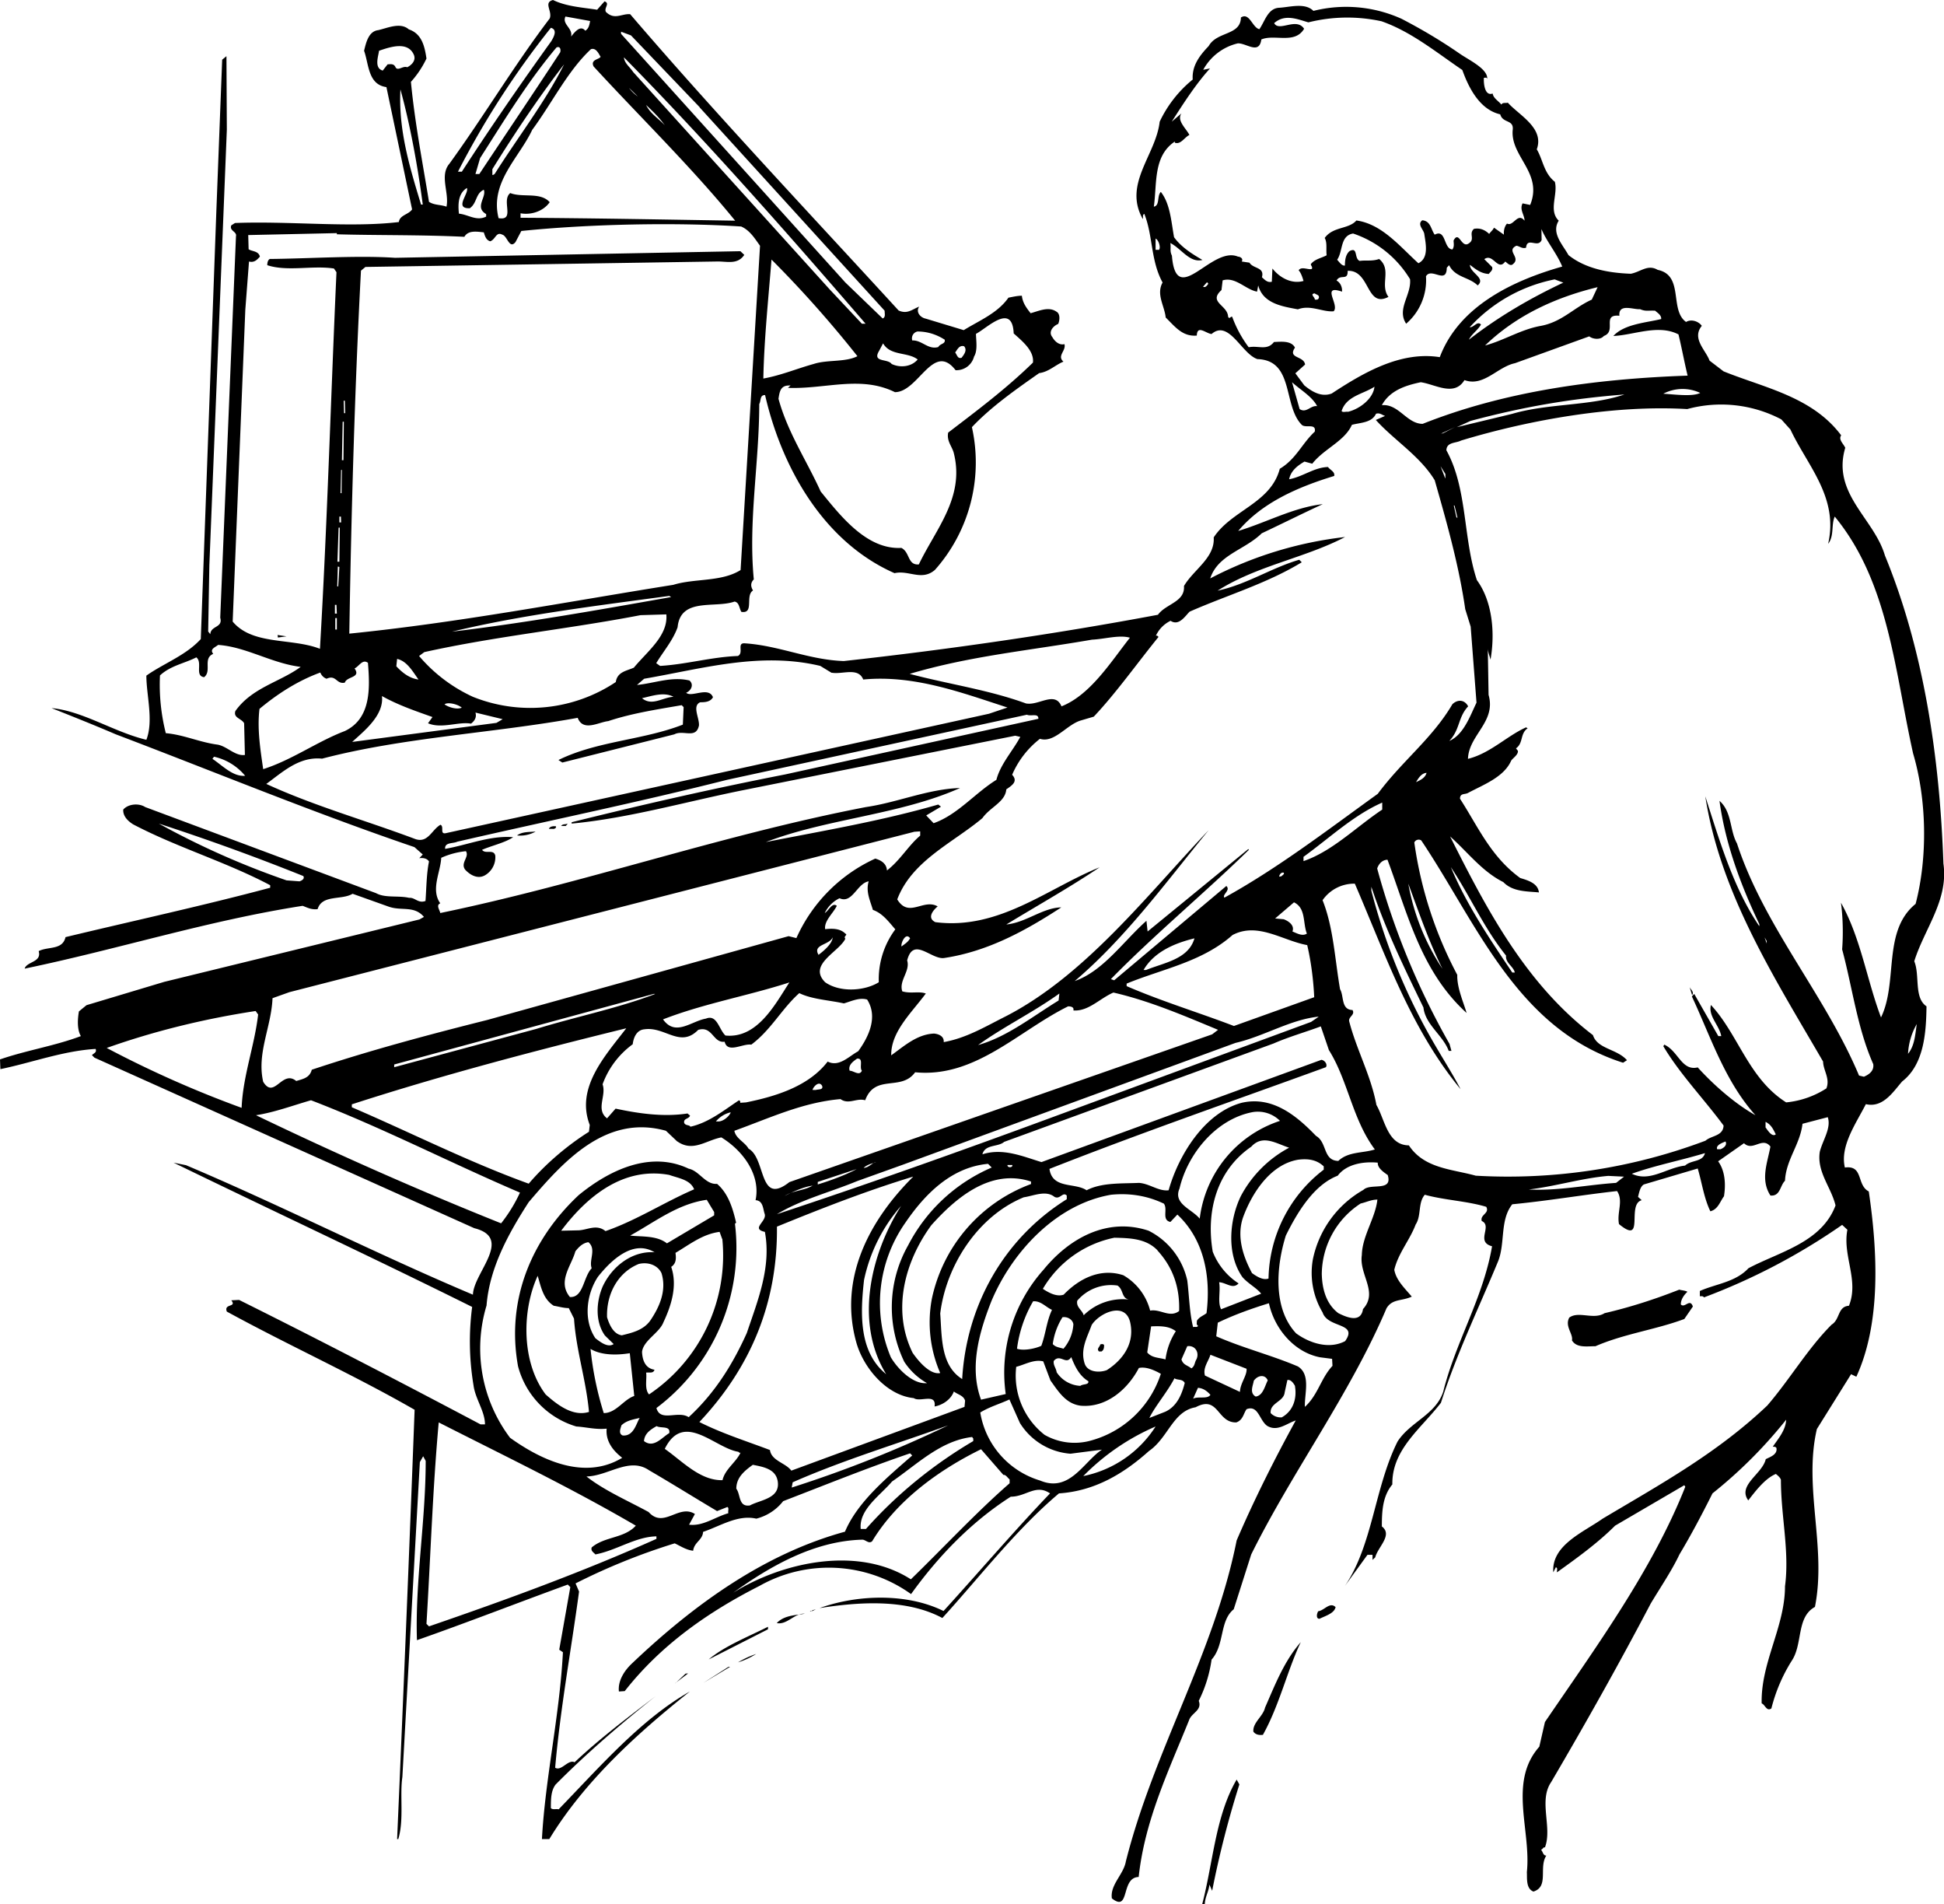 <svg xmlns="http://www.w3.org/2000/svg" width="960.038" height="940.075" shape-rendering="geometricPrecision" text-rendering="geometricPrecision" image-rendering="optimizeQuality" fill-rule="evenodd" clip-rule="evenodd" viewBox="0 0 10.001 9.793"><path d="M3.072.05L3.11.007c.03.01-.004.034.007.054.044.044.082.008.125.012.437.51.92 1.021 1.381 1.524.045.02.068-.005.106-.02-.019.026.004.056.034.062l.195.059c.081-.05.174-.087.23-.167.021-.004.046-.01.069-.01.004.037.024.063.045.09.044-.012.093-.036.133-.008.02.011.017.044.009.063-.025.01-.053.04-.03.068.011.02.034.043.062.036.01.034-.04.06-.005.09-.042.017-.076.053-.125.059-.118.083-.246.172-.346.278a.832.832 0 0 1-.19.734c-.068.059-.134 0-.208.017-.37-.163-.582-.55-.666-.916-.028-.001-.02.029-.03.046 0 .304-.057.601-.028.902-.017.017-.017.036-.004.057-.042.026.008.121-.06.11-.012-.02-.01-.048-.035-.053-.1.036-.278-.023-.293.132-.024.068-.074.125-.11.185l.02.014c.136-.008.264-.046.4-.051.033-.016-.009-.07.038-.065.176.012.328.085.507.091.545-.06 1.094-.14 1.616-.238.041-.057.14-.065.134-.148.05-.085.16-.145.153-.25.093-.141.293-.175.34-.353.084-.05.114-.13.18-.191.008-.046-.049-.015-.068-.036-.096-.099-.038-.331-.227-.337-.081-.026-.147-.206-.236-.129-.029-.003-.074-.049-.076.008-.074.006-.111-.045-.16-.093-.006-.06-.05-.119-.016-.18-.062-.113-.049-.241-.094-.353-.012.006-.004.019-.008.026-.102-.18.068-.329.087-.5a.62.62 0 0 1 .17-.217c-.005-.071.036-.124.082-.172.043-.077.164-.053.166-.147.044-.029.059.053.095.06.028-.04.043-.106.1-.11.057-.003.134-.028.178.016a.692.692 0 0 1 .454.041c.102.053.202.112.3.18.05.034.144.078.14.129C7.649.397 7.642.4 7.634.4c-.002.026.003.096.045.081.004.025.03.038.045.057.006-.013.023-.006.033-.01.058.065.189.13.149.24.032.054.036.122.093.167.017.065-.034.148.02.2-.04.063.021.124.05.177.09.072.212.092.321.096.051-.01.087-.05.138-.02.137.028.059.206.146.268.028-.017.066-.002.081.02-.053.065.02.124.04.179l.072.055c.21.085.456.13.605.329-.015.022.01.041.021.064-.07.236.148.363.204.554.2.486.282 1.039.301 1.585.027.188-.098.335-.15.502.03.073-.003.187.063.232-.002.127-.01.297-.125.386-.045.051-.098.138-.187.117-.051.1-.134.216-.108.326.097-.013.059.09.123.123.046.312.063.677-.064.953l-.027-.013-.176.282c-.07.3.051.609-.01.915-.097.053-.061.191-.12.278a.849.849 0 0 0-.104.244c-.025.017-.032-.019-.05-.026-.005-.21.12-.394.12-.602.024-.18-.021-.36-.021-.548-.004-.012-.015-.021-.026-.03-.057.024-.106.09-.142.136-.057-.078.073-.136.09-.212.021-.011.061-.023.055-.057-.003-.007-.011-.007-.019-.007.029-.042.067-.086.069-.139a2.385 2.385 0 0 1-.379.379c-.053.106-.11.214-.17.314-.038.081-.097.168-.148.253-.16.305-.333.613-.512.918-.066.096.007.234-.032.336-.008-.003-.01.008-.02.012.01.01.01.03.027.03-.04.062.015.159-.066.185-.04-.015-.032-.071-.034-.1.023-.215-.097-.463.064-.645l.029-.127c.263-.386.554-.785.722-1.21l-.005-.008-.356.208c-.09.09-.197.167-.299.24-.002-.009.006-.022-.006-.026l-.013.026c-.01-.14.155-.206.254-.276.297-.177.588-.336.847-.582.117-.136.208-.293.331-.416.044-.027.03-.093.089-.097.053-.132-.034-.257-.008-.391L9.477 6.3a3.23 3.23 0 0 1-.711.373c-.004-.008-.014-.006-.021-.006V6.64c.083-.037.183-.045.25-.117.16-.085.376-.132.448-.323-.023-.095-.097-.172-.081-.276.015-.06.06-.122.041-.178l-.13.034c-.012.106-.085.185-.09.293-.026.025-.024.081-.075.076-.053-.082-.015-.169 0-.252-.042-.053-.09.027-.136-.017l-.133.093c.036.049.04.119.03.18-.02.026-.03.067-.07.077-.033-.068-.043-.146-.065-.22l-.277.082c-.019.011-.024.04-.03.064l.019.017c-.08.021.019.235-.117.123-.012-.06.024-.119-.01-.17-.18.02-.353.05-.539.068-.064.08-.036.197-.072.291-.1.242-.215.479-.295.73-.102.133-.253.24-.25.42-.05.06-.054.137-.054.216.058.044-.021.106-.034.159l-.014.013v-.026h-.026l-.116.16c.144-.213.152-.505.271-.743.066-.102.197-.138.235-.257.064-.256.206-.483.251-.747-.087-.023.004-.104-.053-.13-.01-.033.042-.039.023-.073-.1-.03-.214-.034-.316-.062-.036.041-.017.108-.047.153-.03.08-.09.148-.11.233.01.055.055.096.09.138-.052.024-.1.01-.13.06-.187.44-.486.842-.696 1.266l-.09.282c-.074.06-.046.183-.114.259a.688.688 0 0 1-.066.212c.019.049-.038.062-.05.1-.105.26-.228.516-.259.806-.094.002-.043.185-.138.11-.01-.07.06-.122.072-.19.144-.571.454-1.07.57-1.651.09-.21.2-.428.304-.617-.047.015-.095.06-.148.027-.04-.03-.045-.108-.105-.085-.016.022-.018.056-.053.068-.1.002-.09-.142-.209-.078-.117.02-.141.157-.24.225-.134.12-.282.206-.463.218-.218.183-.414.437-.6.641-.19-.102-.439-.081-.632-.051.195-.07.45-.078.638.015.176-.193.367-.416.548-.605-.073-.05-.123.017-.202.017-.199.127-.37.302-.513.501a.726.726 0 0 0-.78-.042c-.258.131-.504.3-.693.541l-.03.002c-.006-.053.026-.106.068-.145.323-.307.683-.564 1.095-.677.066-.156.221-.282.346-.392l-.011-.011c-.22.075-.435.162-.653.246a.255.255 0 0 1-.138.09c-.095-.022-.185.038-.274.068-.002.042-.046.053-.051.097-.036-.004-.063-.023-.095-.038a3.24 3.24 0 0 0-.51.206l.018.042c-.041.303-.096.598-.123.906.032.02.067-.045.1-.028.135-.127.277-.233.417-.34-.176.14-.358.296-.515.455-.024.032-.024.076-.024.121.011.01.028.002.04.006.217-.224.425-.464.675-.606-.269.214-.541.46-.723.759h-.038c.017-.314.091-.634.108-.961l-.019-.013.057-.322-.013-.013c-.258.094-.522.197-.776.286-.01-.305.045-.61.045-.922l-.013-.024-.017.03-.09 1.62c-.014.094.009.22-.021.319h-.006c.032-.736.062-1.464.09-2.208-.315-.181-.646-.33-.966-.505-.017-.043.053-.02.023-.058l.04-.002c.418.208.83.422 1.242.64h.023c0-.067-.05-.131-.059-.201a1.37 1.37 0 0 1-.007-.403C1.92 6.469 1.405 6.229.893 5.98l.064.013c.496.21.978.456 1.476.666.003-.113.21-.291.007-.342L.486 5.44l-.013-.013c.01-.011.026-.013.019-.032-.167.01-.326.07-.49.104L0 5.449c.136-.047.284-.07.416-.12-.02-.034-.017-.087-.01-.127l.039-.032.4-.12 1.313-.321.023-.013c-.051-.06-.115-.029-.182-.053l-.185-.066c-.057.034-.157.003-.18.079-.032.004-.053-.008-.077-.017-.488.076-.948.223-1.43.323.01-.037.089-.032.072-.09.047-.025.123-.004.138-.072.353-.085.705-.161 1.053-.254v-.013C1.161 4.432.914 4.36.685 4.24c-.027-.017-.053-.042-.051-.076.026-.03.081-.034.113-.013l1.188.443c.047.026.115.011.17.024.03-.003.046.03.084.016.005-.069.005-.139.018-.203-.009-.015-.028-.02-.05-.017l.018-.019-.043-.038c-.52-.177-1.025-.386-1.536-.58-.112-.048-.22-.091-.331-.135.162.015.32.123.488.163.038-.098 0-.229 0-.33.089-.063.202-.103.28-.188l.08-2.2.03-.78.022-.018.002.378-.09 2.241-.006.34.011.014c.002-.045.066-.032.051-.085l.081-1.962c.006-.024-.036-.028-.024-.056l.019-.012c.283-.011.592.025.843-.005.004-.036.05-.038.068-.065L1.988.448c-.095-.013-.09-.117-.115-.187.01-.04.022-.1.073-.106.048-.011.114-.042.157-.004.069.023.082.091.091.15a.495.495 0 0 1-.08.12c.02.21.061.42.093.617.027.018.061.014.09.025.015-.072-.037-.16.015-.221.18-.248.332-.505.516-.747.015-.038-.034-.082.017-.095.07.034.151.038.227.05zm-.036.058c-.004.019-.006.038-.025.05-.026-.033-.058.012-.073.03.01-.044-.048-.063-.029-.103l.127.023zm-.2.104c-.156.217-.313.444-.46.671h-.02a4.43 4.43 0 0 1 .478-.74c.037.01.013.05.002.069zM7.109.11c.151.053.28.159.414.25.032.09.089.204.195.228.013.048.072.025.064.082-.011.136.157.22.09.384l-.039-.008c-.017.032.01.059.01.089-.036-.045-.057.032-.09.015-.014.015-.018.04-.016.057l-.051-.036c-.008.015-.012.015-.025.032-.02-.019-.045-.032-.078-.026-.03.026.01.054-.03.077-.036.02-.047-.07-.075-.017 0 .013.005.03-.006.046-.046-.002-.032-.108-.091-.076-.02-.027-.02-.07-.064-.074-.027.02.004.045.01.068.007.05.026.125-.03.153-.096-.087-.188-.202-.319-.22-.04.046-.12.03-.163.09.014.024.006.059.01.089-.028.015-.06.019-.081.045-.002.008.01.013.005.025-.017.007-.053-.015-.068.007.013.015.02.038.025.055-.06.017-.121-.015-.16-.064l-.003.068c-.023.006-.036-.01-.051-.023.015-.053-.045-.043-.064-.075l-.04-.006c.01-.015-.008-.025-.019-.025-.136-.058-.318.27-.34-.005-.012-.025-.004-.036-.008-.065.057.029.1.104.165.087-.048-.028-.108-.064-.146-.117-.015-.083-.02-.172-.068-.233-.021.021-.004.07-.036.076.017-.12-.004-.26.108-.335v.006c.03.011.049-.027.075-.04C6.1.658 6.053.62 6.078.583l-.05.043c.06-.094.125-.195.197-.274L6.19.359a.275.275 0 0 1 .178-.136c.044-.002.11.06.121-.02.068-.029.172.026.22-.055-.04-.061-.129.018-.154-.029.055-.049.12-.02.176-.004A.825.825 0 0 1 7.11.11zm-3.51.442l.952 1.046c0 .016.006.033-.01.04l-.192-.185L3.195.174V.163l.051.019.354.37zM2.13.284c.01.028-.012.05-.035.062-.023-.01-.051.025-.062-.004C2.024.327 2.009.33 1.994.331l-.025.032C1.924.35 1.946.291 1.95.261c.058-.02.15-.051.18.023zm.752-.015c-.136.208-.278.418-.416.626h-.02L2.47.813c.124-.193.242-.39.393-.569.019-.008.023.011.019.025zm.208.022c-.004.015-.055.014-.036.051.24.261.505.519.728.793-.369-.006-.743-.013-1.104-.015v-.023c.054.01.117-.01.15-.057-.048-.054-.139-.022-.203-.047-.048.038.028.144-.06.129-.046-.184.105-.309.173-.454C2.84.53 2.92.365 3.04.253c.026-.009.04.023.049.038zm1.364 1.374h-.02l-.167-.178L3.257.37C3.24.344 3.212.325 3.21.295c.424.43.846.91 1.243 1.37zM2.546.893C2.544.895 2.54.9 2.533.9V.87c.115-.185.238-.369.369-.539-.095.19-.24.378-.356.562zm-.37.159h-.01C2.109.864 2.049.67 2.06.46c.051.185.089.397.115.592zM3.281.496a.193.193 0 0 1-.045-.044l.045.044zm.138.147C3.388.61 3.344.583 3.324.54c.04.038.066.063.096.104zM2.402.967c.012.028-.068.107.015.104.038-.027.029-.076.072-.095.015.038-.049.09.012.125v.013c-.05.025-.093-.011-.14-.015-.006-.053-.002-.106.041-.132zm1.411.198c.046.02.072.065.097.099l-.1 1.668c-.099.062-.237.042-.346.076-.547.087-1.1.194-1.667.251.01-.618.028-1.265.06-1.867l.023-.019 1.805-.028c.053-.002.108.019.144-.034l-.02-.019-1.777.034c-.188-.013-.44.004-.644.006-.01.005-.013.019-.013.032.104.034.233 0 .343.017l.013.019c-.03.662-.047 1.288-.085 1.937-.146-.057-.346-.017-.449-.14l.065-1.604.019-.248c.026.007.041-.008.056-.025-.007-.03-.04-.026-.058-.038l-.002-.073.456-.01v.006c.202.006.431.002.656.013.02-.036.068-.026.1-.023.006.02.012.04.033.046.028-.01.03-.051.062-.034.026.006.036.077.068.038l.03-.057c.35-.036.797-.045 1.131-.023zm4.224.206c-.247.07-.53.2-.63.466-.202-.032-.393.08-.556.187-.054.02-.102-.01-.141-.042l-.046-.062.05-.045c-.006-.046-.091-.03-.052-.087-.019-.038-.075-.03-.108-.029-.036.046-.079.017-.13.027a.605.605 0 0 1-.085-.157c-.01-.002-.013.015-.021 0-.002-.06-.104-.074-.034-.137l.006-.05c.066-.02.117.047.177.058l.006-.032c.025.094.125.108.204.123.065-.025.127.015.184.01.032-.033-.068-.139.043-.101.002-.017-.005-.045-.028-.057.019-.036.059.004.057-.05.117-.005.094.194.21.134-.046-.063.019-.14-.048-.195-.036.013-.068.005-.1.01-.03-.012-.007-.075-.053-.05-.02.019-.023.047-.023.074-.017.002-.03-.02-.04-.03.031-.044.014-.123.082-.135a.545.545 0 0 1 .293.235c.008.081-.07.153-.02.229a.295.295 0 0 0 .102-.244c.028-.048.106.045.107-.044l.012-.013c.032.064.102.06.147.104.044-.038-.04-.064-.04-.106.03.023.057.045.097.047.008-.011.023-.02.017-.036l-.04-.04c.046-.033.069.065.108.012.012.01.027.026.04.013.042-.034-.038-.068.017-.094.015.001.03.017.05.01.005-.058.062.005.08-.04l-.001-.056c.026.063.079.125.107.193zM5.964 1.28v.005h-.019v-.058c.015.007.025.04.02.053zm-1.553.552c-.062.032-.155.017-.225.04-.087.024-.166.058-.259.075.004-.202.026-.41.042-.612.155.155.306.325.442.497zm1.803-.369c-.006.006-.011.017-.025.012l.02-.023c.003.002.009.004.005.011zm1.83-.01c-.17.08-.334.175-.487.294.013-.028.047-.05.062-.078-.02-.02-.036.016-.058.014a.804.804 0 0 1 .437-.246l.045.017zm.145.088c-.095.043-.155.117-.267.136-.1.019-.185.074-.282.1.163-.157.365-.248.579-.3l-.03.064zm-1.406-.006c-.002.008-.013.006-.019.006.002-.012-.028-.029 0-.032.006.007.027.007.02.026zm-1.568.18c.046.041.106.09.099.15-.137.134-.288.247-.436.36-.009.044.021.072.029.106.057.227-.093.39-.18.572-.059.005-.045-.063-.09-.085-.178.01-.313-.165-.415-.29-.072-.159-.17-.304-.217-.477.005-.032.009-.066.049-.068l.013-.001-.013.013c.193.007.374-.065.55.022.121 0 .197-.262.312-.113a.093.093 0 0 0 .095-.07c.02-.032.01-.085.01-.117.058-.03.187-.163.194-.002zm3.3-.117c.01.01.033.022.031.043-.077.019-.189.025-.246.087.104-.004.231-.062.335-.008.017.07.03.142.047.212-.482.017-.945.082-1.363.248-.082 0-.123-.104-.21-.096.041-.076.123-.102.2-.118.074.01.172.076.225-.011.099.036.169-.068.26-.087l.382-.138c.018.015.058.019.075-.002.068-.025-.013-.113.08-.104-.006-.066.075-.03.106-.034.03.013.043.006.077.008zm-3.655.149c.005.023-.023.019-.033.038-.053.015-.083-.036-.134-.034-.006-.023.008-.042.027-.046.049 0 .096.014.14.042zm-.139.102c-.032.038-.09.044-.134.023-.02-.029-.102-.006-.064-.068l.02-.038c.038.066.127.043.178.083zm.239-.068c.017.02 0 .042-.013.059-.02.007-.023-.014-.033-.027.01-.013.021-.04.046-.032zm1.816.308c-.034-.005-.055.038-.09.015l-.039-.138c.044.04.104.074.129.123zm-5.01-.028h.008l.002.064H1.77l-.002-.064zm5.169.057c-.012-.002-.027.005-.033-.004.025-.078.112-.087.169-.125-.006.06-.074.114-.136.129zm1.812-.097c-.04.02-.127.008-.19.004a.214.214 0 0 1 .19-.004zm-.39.008c-.176.06-.393.045-.579.1l-.283.068.07-.032c.27-.072.51-.114.792-.136zm-6.594.14h.006l-.002.198h-.008l.004-.198zm7.447.038c.087.187.25.35.195.59.032-.04.015-.099.034-.14.278.338.308.792.403 1.218.07.236.076.533.013.774-.172.14-.089.4-.178.584-.073-.193-.104-.408-.206-.59.01.076.012.163.006.24.053.197.078.405.16.59.005.034-.02.053-.048.065l-.025-.006c-.174-.414-.488-.766-.628-1.194-.038-.068-.025-.162-.09-.219.03.22.109.433.205.634v.011c-.134-.197-.204-.439-.278-.668.078.5.354.93.606 1.364.001.046.037.087.017.138a.464.464 0 0 1-.207.072c-.194-.123-.245-.348-.387-.501-.015.057.043.104.053.16H8.84l-.124-.217-.012.013c.097.208.169.435.327.611-.1-.056-.21-.15-.297-.246-.083.02-.1-.085-.172-.117l-.005.008c.085.143.208.27.31.408-.002.055-.063.051-.093.078a2.886 2.886 0 0 1-1.182.18c-.121-.034-.265-.036-.344-.156-.11-.001-.123-.132-.167-.208-.028-.151-.102-.283-.14-.43-.005-.024.032-.033.017-.058-.06-.002-.043-.072-.064-.107-.027-.156-.034-.318-.09-.458a.198.198 0 0 1 .166-.085c.157.363.285.743.544 1.057-.034-.066-.083-.144-.124-.214a3.115 3.115 0 0 1-.335-.807v-.02c.07.214.17.419.268.621.01.089.1.142.13.223h.014l-.01-.036a3.88 3.88 0 0 1-.372-.902c.008-.025.028-.045.053-.045.104.278.172.575.407.788-.017-.058-.05-.13-.048-.196a2.057 2.057 0 0 1-.221-.681c.008-.017.028-.017.036-.01.286.426.492.97 1.038 1.143l.02-.013c-.052-.059-.152-.057-.175-.129-.35-.267-.55-.655-.735-1.022.09.08.164.18.274.235.049.051.125.047.183.053-.005-.047-.056-.062-.096-.074-.152-.11-.218-.266-.31-.408 0-.029.024-.021.04-.029.08-.043.185-.081.223-.166.007-.013.037-.03.035-.051l-.01-.013c.039-.027.02-.076.06-.103l-.008-.005c-.1.045-.185.134-.299.162.004-.123.146-.19.106-.329l-.004-.24c0 .02.01.04.014.059.024-.137.01-.3-.07-.409-.072-.216-.048-.471-.157-.668.001-.043.049-.036.075-.05.363-.11.799-.184 1.164-.162a.665.665 0 0 1 .484.053l.045.05zm-2.086-.067l-.046.02c.095.105.227.185.303.31.062.217.125.44.157.663l.028.09.03.391c-.033.068-.066.165-.14.197.056-.059.044-.121.097-.178-.019-.036-.055-.036-.081-.011-.104.177-.257.29-.384.461-.257.185-.513.382-.789.534-.013-.016.034-.038.01-.06l-.577.485-.017-.006c.223-.228.486-.446.71-.665l-.003-.004-.518.424-.006-.055c-.121.108-.223.259-.369.31.263-.223.473-.513.689-.776-.318.335-.634.746-1.043.957-.104.052-.202.112-.32.133.003-.03-.026-.042-.05-.044-.087.004-.152.063-.22.112-.002-.121.104-.218.178-.318-.036-.013-.076.002-.121-.011-.019-.055.042-.104.025-.159.032-.127.126 0 .193-.013.223-.034.416-.14.6-.26-.097.002-.18.078-.283.088.163-.099.33-.193.48-.294-.268.108-.518.324-.845.282-.045-.022-.011-.062.012-.081-.074-.042-.148.062-.208-.036.075-.199.287-.291.438-.418.04-.057.118-.083.123-.148.027-.019.063-.04.03-.075A.467.467 0 0 1 5.35 3.8c.074.023.137-.072.209-.094l.068-.02c.115-.122.221-.272.333-.41-.004-.004-.008-.01-.014-.005a.159.159 0 0 1 .076-.078c.043.028.074-.023.098-.047.193-.085.396-.144.577-.254l-.013-.013c-.144.042-.27.127-.42.159.203-.129.447-.167.656-.276a1.977 1.977 0 0 0-.694.213c.04-.122.176-.145.265-.232.106-.05.21-.102.314-.15-.15.017-.287.093-.435.138.125-.149.314-.228.494-.283.004-.023-.021-.03-.032-.046-.072.002-.129.05-.2.063.009-.044.043-.07.079-.091l.04.011c.06-.077.166-.115.204-.2.045-.012.102-.01.124-.057.02-.006.03.006.046.011zm.29.09l.071-.033-.062.032h-.01zm-5.659.187h.004l-.002.12-.005-.001.003-.12zm5.68.043l-.024-.062.025.04v.022zm-5.689.197h.008l.001.03h-.009v-.03zm5.733-.057h.004l.015.062h-.005L7.479 2.6zm-5.737.114h.006l-.002.175h-.01l.006-.175zm-.004.2l.008.002-.006.1h-.005l.003-.102zm1.714.157c-.372.066-.743.132-1.127.178.361-.087.743-.133 1.118-.184l.01.006zm-1.729.04h.008l.002.045h-.01V3.11zm.002.068h.008v.059h-.008v-.06zm1.703-.019c.01.11-.099.191-.167.274-.038.017-.085.021-.093.074a.793.793 0 0 1-.735.076.801.801 0 0 1-.277-.21l.027-.02c.37-.082.738-.118 1.112-.19l.133-.004zm-1.998.12l-.002-.014.046.007-.044.006zm.117.15c-.106.078-.25.106-.336.227-.012.036.032.038.045.063l.004.163c-.05.007-.091-.044-.14-.053-.093-.012-.174-.051-.267-.059a1.016 1.016 0 0 1-.03-.297c.055-.051.127-.062.187-.093.034.027-.01.095.04.102.041-.032-.008-.096.047-.12-.02-.025.01-.033.025-.046.145.01.276.095.425.113zm4.266-.15c-.098.124-.203.294-.352.353-.034-.081-.117-.002-.183-.015-.191-.07-.403-.1-.598-.152.31-.092.609-.119.938-.176.066-.003.14-.026.195-.01zm-3.66.215c-.046-.006-.082-.034-.114-.068l.004-.038c.051.011.081.066.11.106zm-.26-.085c.01.126.018.285-.119.35-.142.054-.272.149-.42.196-.013-.092-.032-.204-.019-.31.097-.081.201-.146.313-.187a.054.054 0 0 0 .032.032c.05-.023.05.03.094.02.01-.033.085-.024.05-.073.024-.011.041-.051.07-.028zm2.386.05c.055.01.136-.03.162.035.262-.025.507.068.742.144l-.095.032-2.793.614c-.035.008-.008-.034-.029-.043-.045.026-.064.095-.128.074-.258-.097-.52-.17-.768-.284.083-.06.168-.142.287-.13.42-.11.88-.131 1.315-.21.028.073.108.022.157.017.12-.04.25-.06.378-.082l.01.01-.004.09c-.205.08-.441.084-.64.182l.02.013.576-.145c.047-.025.112.026.127-.046.002-.04-.036-.1.006-.119.026 0 .053-.002.066-.026-.023-.057-.11.003-.138-.023.026-.011.041-.042.017-.063-.093-.022-.178.014-.27.023l.037-.032c.297-.051.596-.14.906-.066l.059.036zm-2.054.228l-.023.032c.07.03.159-.01.221.002.02-.015.03-.034.023-.057l.14.034-.032.019-.742.098c.053-.05.165-.134.153-.236.084.047.173.077.26.108zm1.24-.104c-.054.002-.111.05-.162.007.05-.011.113-.034.162-.007zm-1.09.056c-.022.01-.063 0-.088-.017.013-.013.066-.003.089.017zm2.967.057l-1.302.286c-.368.072-.733.155-1.099.246v.007c.297-.028.596-.115.893-.174l1.389-.278.026.006c-.04.074-.102.14-.123.221-.11.068-.2.18-.323.223l-.038-.04.076-.045-.014-.011c-.295.085-.588.134-.887.193.316-.121.69-.14.999-.278-.165.005-.32.074-.484.098-.747.144-1.45.392-2.19.545-.003-.017-.023-.04 0-.05-.05-.071.001-.158.005-.234a.405.405 0 0 1 .127-.034c.019.03-.03.06-.004.095.026.028.064.049.1.03a.107.107 0 0 0 .055-.102c-.008-.036-.051-.006-.068-.03.047-.021.117-.036.16-.065-.118-.01-.234.04-.35.06-.003-.035.04-.026.063-.037.46-.106.929-.202 1.387-.318l1.543-.335c.02.01.06-.01.059.021zm-4.08.293c-.063.006-.114-.05-.169-.087l.008-.011a.29.29 0 0 1 .16.098zm6.077-.015c-.007.027-.034.038-.054.048.01-.017.026-.046.054-.048zm-5.778.532c.007.013-.008.022-.02.026l-.067-.005a4.17 4.17 0 0 1-.657-.292c.252.082.5.172.744.27zm5.55-.343c-.135.09-.256.214-.405.265v-.022c.134-.097.257-.214.405-.279v.036zm-4.192.072c0 .006-.006.008-.008.012h-.024c.009-.012.022-.006.032-.012zm-.059.014c.004.009-.01.015-.017.013h-.019c.004-.012.021-.015.036-.013zm-.106.028a.164.164 0 0 1-.094.019c.026-.02.062-.017.094-.02zm1.98.02c-.06.05-.103.127-.171.179-.002-.035-.029-.052-.06-.061a.815.815 0 0 0-.406.409l-.04-.01-1.55.431c-.303.076-.606.157-.903.256-.011.041-.043.047-.08.058-.073-.06-.113.097-.17.004-.034-.147.042-.282.048-.43l.087-.031 3.215-.825.03-.002v.023zm3.014.617c-.004.038.038.055.045.087H7.78c-.117-.174-.236-.35-.316-.542.1.15.169.312.284.455zM6.605 4.49c.002.007-.007.011-.013.017l-.011.002c0-.01.011-.025.024-.02zm-2.114.19c.05.018.08.06.115.1a.429.429 0 0 0-.085.272c-.072.045-.199.054-.276 0-.091-.091.072-.156.104-.224-.012-.013.015-.019 0-.026-.027-.027-.066-.027-.104-.023-.006-.043.041-.081.06-.12-.024-.02-.043.027-.062.037a.163.163 0 0 1 .076-.076c.066.03.09-.077.15-.087-.016.053.008.1.022.148zm2.93.303a1.159 1.159 0 0 1-.176-.438c.053.143.106.299.176.438zm-.698-.181c-.023.015-.051-.002-.074-.011.013-.033-.023-.055-.045-.063l-.044-.004.097-.083c.062.03.045.106.066.16zm-2.439.019c-.003.032-.041.066-.073.09-.032-.054.055-.049.073-.09zm.398.005c-.012.021-.025.027-.044.042-.005-.015.021-.076.044-.042zm2.043.035c.02.085.032.181.036.268l-.413.148c-.183-.07-.372-.127-.552-.205v-.013c.185-.076.388-.111.545-.25.13-.068.257.029.384.052zm-.58-.035c-.031.108-.156.125-.249.163h-.013c.055-.094.16-.138.263-.163zm2.944.027l-.011-.032.011.019v.013zm-5.028.2c-.072.11-.164.29-.329.273-.034-.032-.043-.11-.1-.087-.076.013-.157.094-.221.004.211-.082.437-.121.65-.19zm-.692.06c-.191.073-.405.116-.61.179l-.731.197v-.014l1.335-.363h.006zm.972.048c.038-.011.08-.032.12-.02.056.088.01.189-.046.266-.047.025-.098.083-.157.053-.096.125-.261.178-.42.21l-.03.002c.002-.01-.004-.011-.006-.013-.076.05-.155.115-.25.136-.007-.011-.024-.004-.032-.019-.005-.025.023-.019.03-.038l-.013-.011c-.125.019-.253 0-.37-.025l-.044.05c-.06-.046-.002-.116-.023-.175a.441.441 0 0 1 .155-.206c.004-.034.02-.074.061-.077.106-.015.183.098.276.003.074-.022.076.069.136.061.015.062.093.008.137.015.102-.076.157-.185.247-.265.065.032.154.036.23.053zm1.105-.015c-.136.083-.263.186-.414.229.132-.095.283-.168.418-.265l-.004.036zm.82.151l-.03.023-2.175.76c-.159.125-.119-.122-.21-.172-.019-.034-.066-.052-.073-.092.181-.065.35-.146.546-.163.042.03.082-.007.127.006.051-.138.185-.044.257-.144.309.03.53-.212.787-.339.011 0 .032.002.027.021.077.006.136-.062.206-.092.187.043.363.119.539.192zm-4.938-.079c-.019.163-.078.314-.085.48a5.54 5.54 0 0 1-.694-.308c.245-.087.503-.15.766-.19l.013.018zm7.377-.1l-.013-.042c.004.012.026.027.013.042zm-5.484.172c-.111.144-.26.306-.187.496l-.004.035c-.111.07-.221.163-.31.267-.312-.113-.607-.263-.91-.393V5.68c.46-.149.935-.274 1.411-.391zm3.562-.06l-.038.026-1.371.505c-.456.168-.915.331-1.377.484.123-.075.274-.113.412-.17l.237-.085 1.71-.626c.147-.034.282-.12.427-.135zm.053.17c.099.157.121.357.237.512-.063.02-.136.01-.188.059-.08-.002-.056-.095-.115-.129-.102-.106-.225-.206-.382-.17-.191.051-.325.269-.376.45-.052.006-.097-.034-.152-.038-.094.004-.193-.002-.27.038-.06-.041-.176-.005-.191-.11.469-.185.947-.35 1.422-.523.01-.014-.006-.036-.023-.038l-1.44.526c-.096-.029-.198-.074-.304-.04.014-.053.08-.036.112-.064l1.386-.506c.08-.035.163-.058.243-.088l.041.12zm2.98.02a.34.34 0 0 1 .045-.153c-.008.051-.01.11-.045.153zm-5.382.087c-.013.029-.042 0-.063 0-.009-.03.02-.049.038-.062.036-.004.01.044.025.062zm-.204.08c.005.019-.02.015-.033.019H4.18c.003-.015.034-.051.05-.02zm-1.555.547a.776.776 0 0 1-.097.158c-.425-.17-.847-.357-1.261-.556.096-.015.189-.05.283-.077.365.14.715.321 1.075.475zm1.084-.413c-.002.013-.034.047-.063.047h-.013a.14.14 0 0 1 .076-.047zm2.826.044a.606.606 0 0 0-.413.503c-.041-.05-.138-.076-.104-.155.042-.178.186-.354.371-.392a.161.161 0 0 1 .146.044zm-3.1.106c.08.056.147-.006.226-.021.114.07.203.195.176.323.038.002.038.042.046.068.017.04-.074.078.002.095.034.183-.038.356-.093.52-.07.155-.16.305-.299.433-.055-.036-.146.027-.166-.047a1.03 1.03 0 0 0 .404-.948l.006-.005c-.017-.074-.04-.15-.098-.2-.06.005-.091-.067-.146-.078-.2-.095-.412.01-.566.136-.242.227-.374.537-.312.88a.44.44 0 0 0 .3.31c.052.003.1.017.156.011-.006.064.032.113.08.15-.193.117-.415.013-.577-.103a.763.763 0 0 1-.121-.68c.015-.192.111-.368.217-.532.176-.206.395-.454.706-.367l.058.055zm5.65-.036c-.021.015-.044-.027-.052-.036V5.77c.029.015.038.036.052.063zm-2.503.068a.602.602 0 0 0-.248.248c-.06.123-.075.3.008.418.03.034.074.056.096.085l-.206.08c-.019-.037-.002-.092-.01-.139.037.002.07.038.1.006a.343.343 0 0 1-.133-.163c-.035-.204.018-.416.198-.54.059-.065.129-.016.195.005zm2.245-.032c.01.02-.011.034-.026.04h-.017c-.008-.021.026-.033.043-.04zm-4.371.107c-.017 0-.034.027-.063.029.017-.017.044-.023.063-.029zm.596.027a.87.87 0 0 0-.43.4.646.646 0 0 0-.02.599.341.341 0 0 0 .117.11c-.07.007-.148-.069-.186-.133a.72.72 0 0 1 .076-.694c.104-.152.24-.284.424-.301l.019.019zm.106-.013c.003.015-.027.015-.025 0h.025zm1.602.007v.017a.72.72 0 0 0-.284.56c-.028.01-.06-.01-.085-.028-.044-.082-.08-.184-.047-.284.045-.125.14-.274.283-.299.053-.007.097 0 .133.034zm-2.603.093v-.013l.2-.066c-.047.026-.13.058-.2.079zm4.564-.16c-.013.046-.07.033-.102.063-.094.01-.181.087-.274.042.12-.043.25-.068.376-.106zm-5.2.185c-.153.066-.297.16-.456.215-.047-.038-.094-.005-.14-.004l-.088.002c.134-.178.32-.33.556-.287.047.017.108.024.128.074zm3.568-.074c.028.089-.089.04-.125.077a.534.534 0 0 0-.26.358.396.396 0 0 0 .05.272c.027.083.185.051.116.148-.082.043-.182.011-.252-.04-.121-.129-.102-.346-.053-.503.057-.115.142-.26.267-.308.045-.06.132-.074.206-.067-.002.029.034.051.05.063zm-2.442.01c-.227.226-.384.525-.291.854.037.129.155.27.295.284.032.023.117-.028.107.043.04-.007.084-.035.099-.077.023.017.049.02.058.047l-.003.032-.891.328c-.029-.04-.102-.05-.11-.106-.121-.046-.246-.085-.363-.144.267-.284.403-.617.399-1.005.23-.094.463-.185.7-.257zm.607.024v.013a.807.807 0 0 0-.51.59.654.654 0 0 0 .043.382c-.05.01-.108-.055-.142-.104-.108-.22-.04-.47.096-.656.127-.142.305-.293.513-.225zm-1.122.02c-.043.027-.1.025-.145.054.041-.021.1-.048.145-.053zm4.132-.013c-.15.01-.3.042-.449.034.142-.017.27-.058.409-.07l.081.004-.041.032zm-4.64.15v.017l-.243.144c-.053-.042-.134-.033-.189-.04.127-.07.244-.163.394-.184l.038.063zm1.814-.085v.019c-.33.206-.517.554-.538.925-.111-.07-.104-.214-.113-.337.03-.246.193-.501.43-.598.05-.007.113-.038.158-.002.029.015.042-.028.063-.007zm.499.041c.023.029-.013.084.034.095l.036-.038c.134.125.174.312.15.507-.016.013-.038.019-.05.04.002.007-.005.019.006.024-.002.012-.017.004-.025.008-.019-.076-.02-.16-.03-.24a.377.377 0 0 0-.199-.256c-.21-.07-.406.036-.54.2a.794.794 0 0 0-.195.64l-.127.029c-.063-.17-.006-.356.053-.506.108-.257.336-.5.616-.548.1-.01.19.007.27.045zm-1.428.878c-.142-.115-.133-.314-.114-.484a.84.84 0 0 1 .191-.382c-.155.244-.242.597-.077.866zm2.527-.898c-.01.094-.078.187-.08.285-.015.102.086.19.006.278-.011.074-.085.042-.127.021-.062-.047-.083-.123-.085-.2a.437.437 0 0 1 .2-.364c.031-.007.054-.02.086-.02zm-3.37.202a.861.861 0 0 1-.377.8c-.025-.028-.01-.081-.015-.112.015-.003.037.006.043-.015-.045-.007-.062-.045-.064-.092.007-.059.089-.097.11-.152.041-.087.073-.189.04-.285.026-.017.026-.044.022-.072.074-.044.14-.097.227-.108l.013.036zm-.672.151c-.044.046-.042.152-.112.148-.066-.08.008-.161.028-.235.017-.022.038-.043.067-.047.043.036.001.093.017.134zm2.91-.092c.08.087.116.19.112.312-.049.037-.096-.012-.149-.002a.295.295 0 0 0-.138-.182c-.116-.038-.225.015-.307.1-.036.012-.075-.009-.107-.03a.555.555 0 0 1 .368-.263c.082.002.163.004.222.065zm-2.585.01c-.117-.009-.221.073-.269.177-.032.075-.04.178.012.251l.045.044c-.03.02-.068-.01-.094-.03-.063-.093-.046-.227.013-.316.072-.091.185-.193.293-.125zm.034.107c.028.09-.011.176-.059.246-.037.05-.098.062-.145.074-.044-.006-.065-.057-.076-.093-.004-.121.057-.231.163-.274.05-.012.098.007.117.047zm-.554.168c.026.004.05.012.077.012l.027.054c.011.165.062.314.077.48-.081.025-.159-.033-.223-.09-.125-.165-.123-.431-.041-.61.017.056.028.12.083.154zm2.9-.104c.032.021.019.063.058.072a.285.285 0 0 0-.232.081c-.006-.026-.04-.041-.033-.075a.228.228 0 0 1 .207-.078zm-.337.125c-.028.059-.032.123-.055.185-.03.014-.09.027-.125.015a.645.645 0 0 1 .083-.244c.04-.003.065.03.097.044zm3.269-.093c-.016.015-.034.038-.034.065.02.022.047-.034.062.011l-.044.064c-.147.055-.31.076-.457.14-.044 0-.097.01-.121-.03.007-.034-.038-.072-.014-.117.048-.036.125.013.182-.023.13-.03.26-.072.384-.121.013.004.03.004.042.011zm-2.153.059c.028.13.129.252.263.278l.062.008.002.036c-.06.064-.074.149-.142.211-.003-.066.032-.166-.036-.208-.136-.058-.281-.094-.42-.155l.008-.07c.083-.04.172-.072.263-.1zm-.713.102c.023.11-.044.193-.121.242-.04.015-.1.01-.114-.034-.024-.074.014-.136.036-.198.04-.063.176-.125.199-.01zm-.293.006a.21.21 0 0 1-.051.126c-.02-.007-.04-.007-.055-.024a.348.348 0 0 1 .05-.138c.025-.004.052.011.056.036zm.527.036a.346.346 0 0 0-.053.145c-.034-.01-.07-.007-.094-.036l.02-.134c.048-.002.093-.002.127.025zM3.24 6.96l.023.22c-.055.018-.093.088-.157.088a1.66 1.66 0 0 1-.068-.33c.055.033.134.033.202.022zm2.44-.042c0 .014-.001.025-.013.033h-.013c-.015-.014.006-.025.006-.036.007-.002.015-.004.02.003zm.475.074c-.01.015-.007.034-.026.046-.021-.017-.042-.017-.051-.046l.03-.068c.04-.006.064.032.047.068zm-.556.112c.004.02-.028.013-.041.024a.155.155 0 0 1-.122-.07c-.003-.022-.018-.035-.015-.058.033-.04.063.024.09-.02.016.04.039.095.088.124zm.814-.064c.003.035-.033.075-.034.119l-.18-.084c-.012-.04.019-.075.028-.107l.186.072zm-1.009.06c.042.059.08.12.155.13.133.012.243-.085.3-.194.037-.008.079.011.113.03a.523.523 0 0 1-.37.346.311.311 0 0 1-.228-.032.387.387 0 0 1-.146-.35c.044-.011.091-.04.139-.028l.037.098zm1.118 0c-.015.028-.024.078-.062.083-.034-.019-.013-.058-.01-.081.021-.03.059-.034.072-.002zm-.427.013c-.015.059-.04.12-.1.148l-.082.032c.029-.06.093-.134.129-.204.015.011.041.002.053.024zm.567.017c.01.057-.005.125-.068.16a.071.071 0 0 1-.057-.022c-.005-.053.067-.058.072-.106l.014-.064c.018-.004.032.017.04.032zm-.435.044c-.015.024-.062.006-.089.02l.025-.056c.026.002.045.015.064.036zm-.98.145a.336.336 0 0 0 .26.158l.162-.021c-.094.062-.166.223-.318.159a.44.44 0 0 1-.308-.35c.047-.029.1-.044.15-.067l.054.121zm-1.956-.026c-.017.025-.03.096-.088.09-.023-.01-.01-.037-.006-.052.026-.025.06-.03.094-.038zm-.02.554c-.06.066-.16.055-.227.112-.006.019.011.026.019.036.11-.021.206-.091.314-.093v.013c-.38.17-.774.314-1.17.45l-.013-.013c.021-.344.032-.694.063-1.036.338.172.68.336 1.014.531zm.172-.476c-.04.024-.08.079-.13.041.003-.04.035-.06.065-.077.021.013.072-.004.065.036zm1.435-.04a6.21 6.21 0 0 1-.805.32l.005-.027c.261-.115.536-.197.8-.293zm-1.068.14c-.023.05-.08.085-.093.142-.115.003-.206-.097-.297-.161.097-.197.257-.004.378.015.004.002.006.008.012.004zm2.135-.134a.577.577 0 0 1-.372.255 1.17 1.17 0 0 1 .372-.255zm-.938.062v.013c-.199.117-.391.27-.552.452h-.027c-.01-.1.1-.172.161-.244.13-.089.25-.21.412-.229l.006.008zm.155.187c.013-.002.021.015.032.023v.02c-.17.148-.346.337-.508.494-.271-.174-.659-.09-.914.069.185-.133.414-.267.666-.273.017.002.032.023.049.008.129-.214.35-.37.56-.473l.115.132zm-1.473.186l.053-.021c.01.005.002.02.005.032-.068.019-.13.068-.202.059l.03-.055c-.083-.053-.16.077-.238-.01-.106-.058-.227-.11-.32-.183.112-.002.22-.102.322-.032.117.068.232.14.35.21zM4 7.613c.019.095-.087.1-.142.13-.06.009-.047-.056-.07-.086 0-.058.042-.092.085-.123.05.01.115.02.127.08zm.197.667c-.01-.002-.014.01-.027.005-.011.012.017-.011.027-.005zm-.057.02c-.051-.005-.091.059-.144.048.038-.04.095-.04.144-.048zm2.731-.034c-.007.032-.05.044-.083.06-.02 0-.013-.03-.006-.039.032-.004.06-.051.09-.02zm-3.225.269c.08-.068.204-.117.305-.168v.013l-.305.155zm2.85.388c-.016.002-.037 0-.048-.017-.004-.046.05-.078.06-.123.051-.116.098-.239.184-.337-.069.144-.11.325-.195.477zm-2.606-.416a.379.379 0 0 1-.093.043.458.458 0 0 1 .093-.043zm-.272.149l.13-.083h.008l-.138.083zm-.144.002l.053-.05.013-.001-.066.05zm2.902.52a5.023 5.023 0 0 0-.14.547l-.014-.032c-.003.034-.022.062-.024.1h-.013c.056-.214.068-.454.177-.64l.014.025z"/></svg>